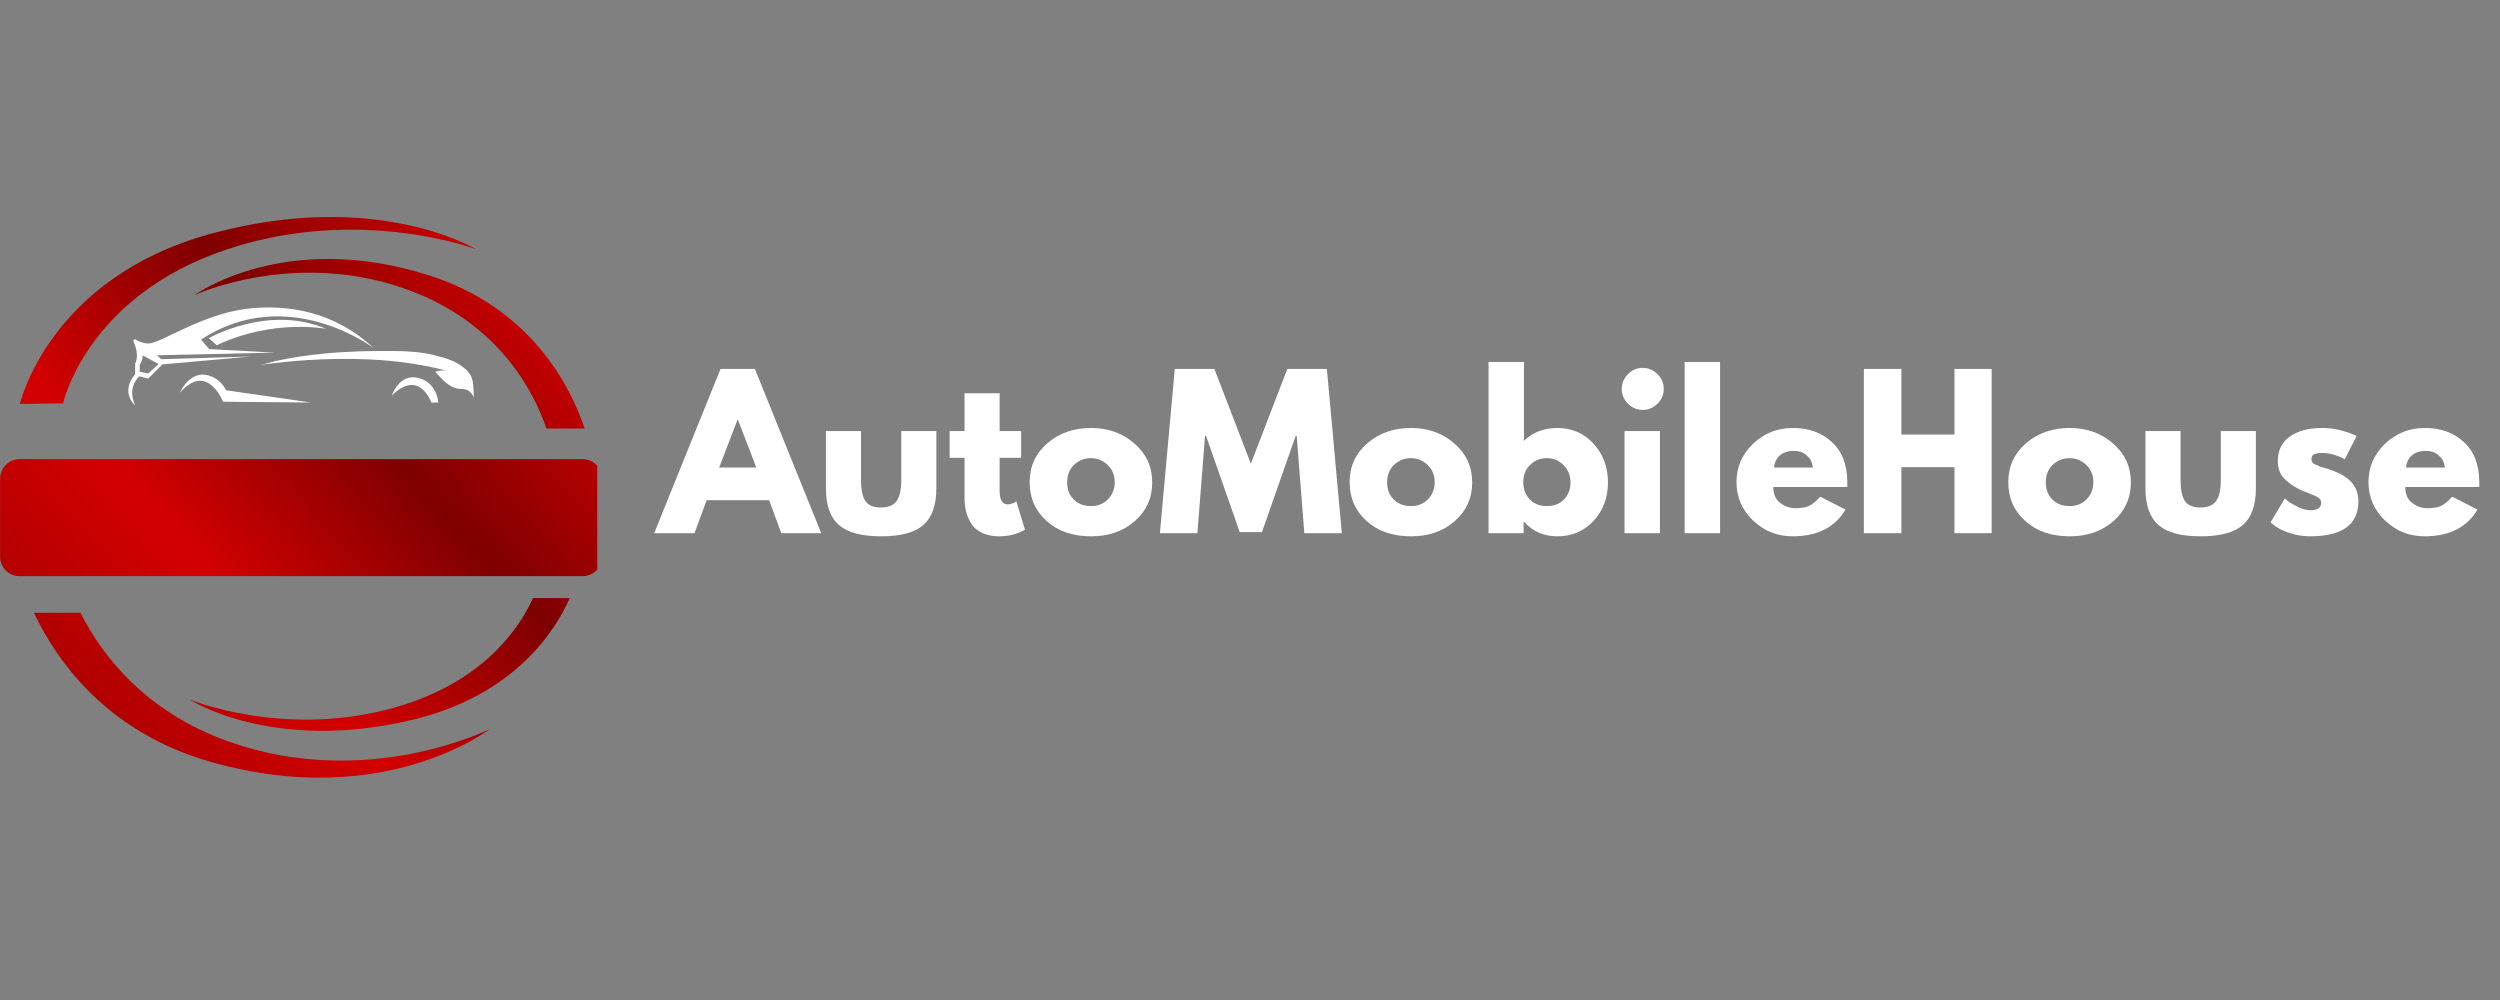 <svg xmlns="http://www.w3.org/2000/svg" xmlns:xlink="http://www.w3.org/1999/xlink" width="150" zoomAndPan="magnify" viewBox="0 0 112.5 45" height="60" preserveAspectRatio="xMidYMid meet" version="1.0"><rect x="0" y="0" width="112.5" height="45" fill="#808080" stroke="none"/><defs><g/><clipPath id="c4e17669a9"><path d="M 0 9 L 26.879 9 L 26.879 35 L 0 35 Z M 0 9 " clip-rule="nonzero"/></clipPath><clipPath id="74834527ae"><path d="M 27.098 21.547 L 27.098 25.043 C 27.098 25.531 26.703 25.926 26.219 25.926 L 0.883 25.926 C 0.398 25.926 0.004 25.531 0.004 25.043 L 0.004 21.547 C 0.004 21.059 0.398 20.66 0.883 20.66 L 26.219 20.66 C 26.703 20.66 27.098 21.059 27.098 21.547 Z M 0.895 18.176 C 0.895 18.176 2.199 12.496 9.531 10.508 C 16.973 8.492 21.426 11.219 21.426 11.219 C 21.426 11.219 16.234 9.238 10.258 11.207 C 3.891 13.309 2.84 18.152 2.84 18.152 Z M 22.035 32.809 C 22.035 32.809 17.293 36.492 9.527 34.297 C 4.887 32.988 2.605 29.848 1.523 27.574 L 3.621 27.574 C 4.605 29.523 6.555 32.047 10.305 33.375 C 16.539 35.582 22.035 32.809 22.035 32.809 Z M 8.75 13.281 C 8.75 13.281 12.797 10.32 19.293 12.387 C 23.922 13.859 25.684 17.422 26.309 19.285 L 24.59 19.285 C 24.023 17.633 22.5 14.656 18.621 13.141 C 13.418 11.105 8.75 13.281 8.75 13.281 Z M 25.637 26.914 C 25.035 28.293 23.219 31.293 18.504 32.406 C 12.211 33.891 8.512 31.469 8.512 31.469 C 8.512 31.469 12.844 33.285 17.902 31.797 C 21.852 30.637 23.426 28.16 23.984 26.914 Z M 25.637 26.914 " clip-rule="nonzero"/></clipPath><linearGradient x1="105.185" gradientTransform="matrix(0.099, 0, 0, 0.099, -11.247, -2.416)" y1="383.13" x2="394.969" gradientUnits="userSpaceOnUse" y2="121.721" id="f470ade8fd"><stop stop-opacity="1" stop-color="rgb(68.199%, 0%, 0%)" offset="0"/><stop stop-opacity="1" stop-color="rgb(68.199%, 0%, 0%)" offset="0.125"/><stop stop-opacity="1" stop-color="rgb(68.234%, 0%, 0%)" offset="0.156"/><stop stop-opacity="1" stop-color="rgb(68.547%, 0%, 0%)" offset="0.16"/><stop stop-opacity="1" stop-color="rgb(68.823%, 0%, 0%)" offset="0.164"/><stop stop-opacity="1" stop-color="rgb(69.099%, 0%, 0%)" offset="0.168"/><stop stop-opacity="1" stop-color="rgb(69.376%, 0%, 0%)" offset="0.172"/><stop stop-opacity="1" stop-color="rgb(69.652%, 0%, 0%)" offset="0.176"/><stop stop-opacity="1" stop-color="rgb(69.93%, 0%, 0%)" offset="0.18"/><stop stop-opacity="1" stop-color="rgb(70.206%, 0%, 0%)" offset="0.184"/><stop stop-opacity="1" stop-color="rgb(70.482%, 0%, 0%)" offset="0.188"/><stop stop-opacity="1" stop-color="rgb(70.758%, 0%, 0%)" offset="0.191"/><stop stop-opacity="1" stop-color="rgb(71.034%, 0%, 0%)" offset="0.195"/><stop stop-opacity="1" stop-color="rgb(71.31%, 0%, 0%)" offset="0.199"/><stop stop-opacity="1" stop-color="rgb(71.587%, 0%, 0%)" offset="0.203"/><stop stop-opacity="1" stop-color="rgb(71.863%, 0%, 0%)" offset="0.207"/><stop stop-opacity="1" stop-color="rgb(72.141%, 0%, 0%)" offset="0.211"/><stop stop-opacity="1" stop-color="rgb(72.417%, 0%, 0%)" offset="0.215"/><stop stop-opacity="1" stop-color="rgb(72.693%, 0%, 0%)" offset="0.219"/><stop stop-opacity="1" stop-color="rgb(72.969%, 0%, 0%)" offset="0.223"/><stop stop-opacity="1" stop-color="rgb(73.245%, 0%, 0%)" offset="0.227"/><stop stop-opacity="1" stop-color="rgb(73.521%, 0%, 0%)" offset="0.23"/><stop stop-opacity="1" stop-color="rgb(73.799%, 0%, 0%)" offset="0.234"/><stop stop-opacity="1" stop-color="rgb(74.075%, 0%, 0%)" offset="0.238"/><stop stop-opacity="1" stop-color="rgb(74.352%, 0%, 0%)" offset="0.242"/><stop stop-opacity="1" stop-color="rgb(74.628%, 0%, 0%)" offset="0.246"/><stop stop-opacity="1" stop-color="rgb(74.904%, 0%, 0%)" offset="0.25"/><stop stop-opacity="1" stop-color="rgb(75.18%, 0%, 0%)" offset="0.254"/><stop stop-opacity="1" stop-color="rgb(75.458%, 0%, 0%)" offset="0.258"/><stop stop-opacity="1" stop-color="rgb(75.734%, 0%, 0%)" offset="0.262"/><stop stop-opacity="1" stop-color="rgb(76.01%, 0%, 0%)" offset="0.266"/><stop stop-opacity="1" stop-color="rgb(76.286%, 0%, 0%)" offset="0.27"/><stop stop-opacity="1" stop-color="rgb(76.562%, 0%, 0%)" offset="0.273"/><stop stop-opacity="1" stop-color="rgb(76.839%, 0%, 0%)" offset="0.277"/><stop stop-opacity="1" stop-color="rgb(77.116%, 0%, 0%)" offset="0.281"/><stop stop-opacity="1" stop-color="rgb(77.393%, 0%, 0%)" offset="0.285"/><stop stop-opacity="1" stop-color="rgb(77.669%, 0%, 0%)" offset="0.289"/><stop stop-opacity="1" stop-color="rgb(77.945%, 0%, 0%)" offset="0.293"/><stop stop-opacity="1" stop-color="rgb(78.221%, 0%, 0%)" offset="0.297"/><stop stop-opacity="1" stop-color="rgb(78.497%, 0%, 0%)" offset="0.301"/><stop stop-opacity="1" stop-color="rgb(78.775%, 0%, 0%)" offset="0.305"/><stop stop-opacity="1" stop-color="rgb(79.051%, 0%, 0%)" offset="0.309"/><stop stop-opacity="1" stop-color="rgb(79.327%, 0%, 0%)" offset="0.312"/><stop stop-opacity="1" stop-color="rgb(79.604%, 0%, 0%)" offset="0.316"/><stop stop-opacity="1" stop-color="rgb(79.88%, 0%, 0%)" offset="0.32"/><stop stop-opacity="1" stop-color="rgb(80.156%, 0%, 0%)" offset="0.324"/><stop stop-opacity="1" stop-color="rgb(80.434%, 0%, 0%)" offset="0.328"/><stop stop-opacity="1" stop-color="rgb(80.71%, 0%, 0%)" offset="0.332"/><stop stop-opacity="1" stop-color="rgb(80.986%, 0%, 0%)" offset="0.336"/><stop stop-opacity="1" stop-color="rgb(81.262%, 0%, 0%)" offset="0.34"/><stop stop-opacity="1" stop-color="rgb(81.538%, 0%, 0%)" offset="0.344"/><stop stop-opacity="1" stop-color="rgb(81.815%, 0%, 0%)" offset="0.348"/><stop stop-opacity="1" stop-color="rgb(82.092%, 0%, 0%)" offset="0.352"/><stop stop-opacity="1" stop-color="rgb(82.368%, 0%, 0%)" offset="0.355"/><stop stop-opacity="1" stop-color="rgb(82.645%, 0%, 0%)" offset="0.359"/><stop stop-opacity="1" stop-color="rgb(82.78%, 0%, 0%)" offset="0.367"/><stop stop-opacity="1" stop-color="rgb(82.397%, 0%, 0%)" offset="0.371"/><stop stop-opacity="1" stop-color="rgb(81.88%, 0%, 0%)" offset="0.375"/><stop stop-opacity="1" stop-color="rgb(81.361%, 0%, 0%)" offset="0.379"/><stop stop-opacity="1" stop-color="rgb(80.844%, 0%, 0%)" offset="0.383"/><stop stop-opacity="1" stop-color="rgb(80.325%, 0%, 0%)" offset="0.387"/><stop stop-opacity="1" stop-color="rgb(79.808%, 0%, 0%)" offset="0.391"/><stop stop-opacity="1" stop-color="rgb(79.291%, 0%, 0%)" offset="0.395"/><stop stop-opacity="1" stop-color="rgb(78.773%, 0%, 0%)" offset="0.398"/><stop stop-opacity="1" stop-color="rgb(78.255%, 0%, 0%)" offset="0.402"/><stop stop-opacity="1" stop-color="rgb(77.737%, 0%, 0%)" offset="0.406"/><stop stop-opacity="1" stop-color="rgb(77.219%, 0%, 0%)" offset="0.41"/><stop stop-opacity="1" stop-color="rgb(76.701%, 0%, 0%)" offset="0.414"/><stop stop-opacity="1" stop-color="rgb(76.184%, 0%, 0%)" offset="0.418"/><stop stop-opacity="1" stop-color="rgb(75.667%, 0%, 0%)" offset="0.422"/><stop stop-opacity="1" stop-color="rgb(75.148%, 0%, 0%)" offset="0.426"/><stop stop-opacity="1" stop-color="rgb(74.631%, 0%, 0%)" offset="0.43"/><stop stop-opacity="1" stop-color="rgb(74.112%, 0%, 0%)" offset="0.434"/><stop stop-opacity="1" stop-color="rgb(73.595%, 0%, 0%)" offset="0.438"/><stop stop-opacity="1" stop-color="rgb(73.077%, 0%, 0%)" offset="0.441"/><stop stop-opacity="1" stop-color="rgb(72.56%, 0%, 0%)" offset="0.445"/><stop stop-opacity="1" stop-color="rgb(72.041%, 0%, 0%)" offset="0.449"/><stop stop-opacity="1" stop-color="rgb(71.524%, 0%, 0%)" offset="0.453"/><stop stop-opacity="1" stop-color="rgb(71.005%, 0%, 0%)" offset="0.457"/><stop stop-opacity="1" stop-color="rgb(70.488%, 0%, 0%)" offset="0.461"/><stop stop-opacity="1" stop-color="rgb(69.971%, 0%, 0%)" offset="0.465"/><stop stop-opacity="1" stop-color="rgb(69.453%, 0%, 0%)" offset="0.469"/><stop stop-opacity="1" stop-color="rgb(68.935%, 0%, 0%)" offset="0.473"/><stop stop-opacity="1" stop-color="rgb(68.417%, 0%, 0%)" offset="0.477"/><stop stop-opacity="1" stop-color="rgb(67.899%, 0%, 0%)" offset="0.48"/><stop stop-opacity="1" stop-color="rgb(67.381%, 0%, 0%)" offset="0.484"/><stop stop-opacity="1" stop-color="rgb(66.864%, 0%, 0%)" offset="0.488"/><stop stop-opacity="1" stop-color="rgb(66.347%, 0%, 0%)" offset="0.492"/><stop stop-opacity="1" stop-color="rgb(65.828%, 0%, 0%)" offset="0.496"/><stop stop-opacity="1" stop-color="rgb(65.311%, 0%, 0%)" offset="0.5"/><stop stop-opacity="1" stop-color="rgb(64.792%, 0%, 0%)" offset="0.504"/><stop stop-opacity="1" stop-color="rgb(64.275%, 0%, 0%)" offset="0.508"/><stop stop-opacity="1" stop-color="rgb(63.756%, 0%, 0%)" offset="0.512"/><stop stop-opacity="1" stop-color="rgb(63.239%, 0%, 0%)" offset="0.516"/><stop stop-opacity="1" stop-color="rgb(62.721%, 0%, 0%)" offset="0.52"/><stop stop-opacity="1" stop-color="rgb(62.204%, 0%, 0%)" offset="0.523"/><stop stop-opacity="1" stop-color="rgb(61.685%, 0%, 0%)" offset="0.527"/><stop stop-opacity="1" stop-color="rgb(61.168%, 0%, 0%)" offset="0.531"/><stop stop-opacity="1" stop-color="rgb(60.649%, 0%, 0%)" offset="0.535"/><stop stop-opacity="1" stop-color="rgb(60.132%, 0%, 0%)" offset="0.539"/><stop stop-opacity="1" stop-color="rgb(59.615%, 0%, 0%)" offset="0.543"/><stop stop-opacity="1" stop-color="rgb(59.097%, 0%, 0%)" offset="0.547"/><stop stop-opacity="1" stop-color="rgb(58.578%, 0%, 0%)" offset="0.551"/><stop stop-opacity="1" stop-color="rgb(58.061%, 0%, 0%)" offset="0.555"/><stop stop-opacity="1" stop-color="rgb(57.542%, 0%, 0%)" offset="0.559"/><stop stop-opacity="1" stop-color="rgb(57.025%, 0%, 0%)" offset="0.562"/><stop stop-opacity="1" stop-color="rgb(56.508%, 0%, 0%)" offset="0.566"/><stop stop-opacity="1" stop-color="rgb(55.991%, 0%, 0%)" offset="0.57"/><stop stop-opacity="1" stop-color="rgb(55.472%, 0%, 0%)" offset="0.574"/><stop stop-opacity="1" stop-color="rgb(54.955%, 0%, 0%)" offset="0.578"/><stop stop-opacity="1" stop-color="rgb(54.436%, 0%, 0%)" offset="0.582"/><stop stop-opacity="1" stop-color="rgb(53.918%, 0%, 0%)" offset="0.586"/><stop stop-opacity="1" stop-color="rgb(53.401%, 0%, 0%)" offset="0.59"/><stop stop-opacity="1" stop-color="rgb(52.884%, 0%, 0%)" offset="0.594"/><stop stop-opacity="1" stop-color="rgb(52.365%, 0%, 0%)" offset="0.598"/><stop stop-opacity="1" stop-color="rgb(51.848%, 0%, 0%)" offset="0.602"/><stop stop-opacity="1" stop-color="rgb(51.329%, 0%, 0%)" offset="0.605"/><stop stop-opacity="1" stop-color="rgb(50.812%, 0%, 0%)" offset="0.609"/><stop stop-opacity="1" stop-color="rgb(50.316%, 0%, 0%)" offset="0.613"/><stop stop-opacity="1" stop-color="rgb(49.821%, 0%, 0%)" offset="0.617"/><stop stop-opacity="1" stop-color="rgb(50.313%, 0%, 0%)" offset="0.621"/><stop stop-opacity="1" stop-color="rgb(50.804%, 0%, 0%)" offset="0.625"/><stop stop-opacity="1" stop-color="rgb(51.295%, 0%, 0%)" offset="0.629"/><stop stop-opacity="1" stop-color="rgb(51.787%, 0%, 0%)" offset="0.633"/><stop stop-opacity="1" stop-color="rgb(52.277%, 0%, 0%)" offset="0.637"/><stop stop-opacity="1" stop-color="rgb(52.768%, 0%, 0%)" offset="0.641"/><stop stop-opacity="1" stop-color="rgb(53.259%, 0%, 0%)" offset="0.645"/><stop stop-opacity="1" stop-color="rgb(53.751%, 0%, 0%)" offset="0.648"/><stop stop-opacity="1" stop-color="rgb(54.242%, 0%, 0%)" offset="0.652"/><stop stop-opacity="1" stop-color="rgb(54.733%, 0%, 0%)" offset="0.656"/><stop stop-opacity="1" stop-color="rgb(55.225%, 0%, 0%)" offset="0.66"/><stop stop-opacity="1" stop-color="rgb(55.716%, 0%, 0%)" offset="0.664"/><stop stop-opacity="1" stop-color="rgb(56.207%, 0%, 0%)" offset="0.668"/><stop stop-opacity="1" stop-color="rgb(56.699%, 0%, 0%)" offset="0.672"/><stop stop-opacity="1" stop-color="rgb(57.19%, 0%, 0%)" offset="0.676"/><stop stop-opacity="1" stop-color="rgb(57.681%, 0%, 0%)" offset="0.68"/><stop stop-opacity="1" stop-color="rgb(58.173%, 0%, 0%)" offset="0.684"/><stop stop-opacity="1" stop-color="rgb(58.664%, 0%, 0%)" offset="0.688"/><stop stop-opacity="1" stop-color="rgb(59.155%, 0%, 0%)" offset="0.691"/><stop stop-opacity="1" stop-color="rgb(59.647%, 0%, 0%)" offset="0.695"/><stop stop-opacity="1" stop-color="rgb(60.138%, 0%, 0%)" offset="0.699"/><stop stop-opacity="1" stop-color="rgb(60.629%, 0%, 0%)" offset="0.703"/><stop stop-opacity="1" stop-color="rgb(61.121%, 0%, 0%)" offset="0.707"/><stop stop-opacity="1" stop-color="rgb(61.612%, 0%, 0%)" offset="0.711"/><stop stop-opacity="1" stop-color="rgb(62.103%, 0%, 0%)" offset="0.715"/><stop stop-opacity="1" stop-color="rgb(62.595%, 0%, 0%)" offset="0.719"/><stop stop-opacity="1" stop-color="rgb(63.086%, 0%, 0%)" offset="0.723"/><stop stop-opacity="1" stop-color="rgb(63.577%, 0%, 0%)" offset="0.727"/><stop stop-opacity="1" stop-color="rgb(64.069%, 0%, 0%)" offset="0.73"/><stop stop-opacity="1" stop-color="rgb(64.56%, 0%, 0%)" offset="0.734"/><stop stop-opacity="1" stop-color="rgb(65.051%, 0%, 0%)" offset="0.738"/><stop stop-opacity="1" stop-color="rgb(65.543%, 0%, 0%)" offset="0.742"/><stop stop-opacity="1" stop-color="rgb(66.034%, 0%, 0%)" offset="0.746"/><stop stop-opacity="1" stop-color="rgb(66.525%, 0%, 0%)" offset="0.75"/><stop stop-opacity="1" stop-color="rgb(67.017%, 0%, 0%)" offset="0.754"/><stop stop-opacity="1" stop-color="rgb(67.508%, 0%, 0%)" offset="0.758"/><stop stop-opacity="1" stop-color="rgb(67.999%, 0%, 0%)" offset="0.762"/><stop stop-opacity="1" stop-color="rgb(68.491%, 0%, 0%)" offset="0.766"/><stop stop-opacity="1" stop-color="rgb(68.982%, 0%, 0%)" offset="0.77"/><stop stop-opacity="1" stop-color="rgb(69.473%, 0%, 0%)" offset="0.773"/><stop stop-opacity="1" stop-color="rgb(69.965%, 0%, 0%)" offset="0.777"/><stop stop-opacity="1" stop-color="rgb(70.456%, 0%, 0%)" offset="0.781"/><stop stop-opacity="1" stop-color="rgb(70.947%, 0%, 0%)" offset="0.785"/><stop stop-opacity="1" stop-color="rgb(71.439%, 0%, 0%)" offset="0.789"/><stop stop-opacity="1" stop-color="rgb(71.928%, 0%, 0%)" offset="0.793"/><stop stop-opacity="1" stop-color="rgb(72.42%, 0%, 0%)" offset="0.797"/><stop stop-opacity="1" stop-color="rgb(72.911%, 0%, 0%)" offset="0.801"/><stop stop-opacity="1" stop-color="rgb(73.402%, 0%, 0%)" offset="0.805"/><stop stop-opacity="1" stop-color="rgb(73.894%, 0%, 0%)" offset="0.809"/><stop stop-opacity="1" stop-color="rgb(74.385%, 0%, 0%)" offset="0.812"/><stop stop-opacity="1" stop-color="rgb(74.876%, 0%, 0%)" offset="0.816"/><stop stop-opacity="1" stop-color="rgb(75.368%, 0%, 0%)" offset="0.82"/><stop stop-opacity="1" stop-color="rgb(75.859%, 0%, 0%)" offset="0.824"/><stop stop-opacity="1" stop-color="rgb(76.35%, 0%, 0%)" offset="0.828"/><stop stop-opacity="1" stop-color="rgb(76.842%, 0%, 0%)" offset="0.832"/><stop stop-opacity="1" stop-color="rgb(77.333%, 0%, 0%)" offset="0.836"/><stop stop-opacity="1" stop-color="rgb(77.824%, 0%, 0%)" offset="0.84"/><stop stop-opacity="1" stop-color="rgb(78.316%, 0%, 0%)" offset="0.844"/><stop stop-opacity="1" stop-color="rgb(78.807%, 0%, 0%)" offset="0.848"/><stop stop-opacity="1" stop-color="rgb(79.298%, 0%, 0%)" offset="0.852"/><stop stop-opacity="1" stop-color="rgb(79.79%, 0%, 0%)" offset="0.855"/><stop stop-opacity="1" stop-color="rgb(80.281%, 0%, 0%)" offset="0.859"/><stop stop-opacity="1" stop-color="rgb(80.772%, 0%, 0%)" offset="0.863"/><stop stop-opacity="1" stop-color="rgb(81.264%, 0%, 0%)" offset="0.867"/><stop stop-opacity="1" stop-color="rgb(81.755%, 0%, 0%)" offset="0.871"/><stop stop-opacity="1" stop-color="rgb(82.246%, 0%, 0%)" offset="0.875"/><stop stop-opacity="1" stop-color="rgb(82.323%, 0%, 0%)" offset="1"/></linearGradient></defs><g clip-path="url(#c4e17669a9)"><g clip-path="url(#74834527ae)"><path fill="url(#f470ade8fd)" d="M 0.004 8.496 L 0.004 36.492 L 26.879 36.492 L 26.879 8.496 Z M 0.004 8.496 " fill-rule="nonzero"/></g></g><path fill="#ffffff" d="M 21.051 16.715 C 20.633 16.262 20.051 16.109 19.523 15.977 C 18.973 15.844 18.41 15.805 17.852 15.797 C 16.754 15.785 15.66 15.805 14.566 15.914 C 13.852 15.984 13.141 16.086 12.438 16.238 C 12.191 16.289 11.941 16.387 11.699 16.422 C 12.395 16.328 13.09 16.254 13.789 16.207 C 14.742 16.145 15.703 16.129 16.656 16.176 C 17.809 16.234 18.953 16.383 20.078 16.676 C 19.918 16.656 19.75 16.676 19.59 16.727 C 19.883 17.066 20.207 17.426 20.602 17.488 C 20.73 17.508 20.867 17.492 20.992 17.539 C 21.137 17.59 21.262 17.723 21.324 17.887 C 21.289 17.441 21.352 17.043 21.051 16.715 Z M 21.051 16.715 " fill-opacity="1" fill-rule="nonzero"/><path fill="#ffffff" d="M 9.395 15.219 L 9.754 15.535 C 12.305 14.328 14.684 14.801 14.684 14.801 C 12.07 13.68 9.395 15.219 9.395 15.219 Z M 9.395 15.219 " fill-opacity="1" fill-rule="nonzero"/><path fill="#ffffff" d="M 9.387 16.895 C 8.527 16.645 8.098 17.672 8.098 17.672 C 9.328 16.262 10.039 18.078 10.039 18.078 L 13.992 18.113 L 10.176 17.562 C 10.043 17.305 9.805 17.02 9.387 16.895 Z M 9.387 16.895 " fill-opacity="1" fill-rule="nonzero"/><path fill="#ffffff" d="M 18.816 17.004 C 17.957 16.797 17.629 17.805 17.629 17.805 C 18.867 16.566 19.41 18.113 19.41 18.113 L 19.723 18.113 C 19.723 18.113 19.676 17.211 18.816 17.004 Z M 18.816 17.004 " fill-opacity="1" fill-rule="nonzero"/><path fill="#ffffff" d="M 11.297 16.043 L 7.258 16.164 L 7.066 15.988 L 12.363 15.867 L 9.418 15.711 L 9.047 15.281 C 12.945 12.723 16.816 15.664 16.816 15.664 C 15.117 14.074 13.016 13.645 11.027 13.906 C 9.039 14.172 7.203 15.461 6.684 15.457 C 6.43 15.453 6.223 15.363 6.082 15.27 C 6.031 15.238 5.98 15.309 6.008 15.367 C 6.305 16.031 6.082 16.352 6.082 16.352 L 6.082 16.84 C 5.391 17.664 6.082 18.246 6.082 18.246 C 5.695 17.395 6.273 16.934 6.273 16.934 L 6.668 17.039 L 7.305 16.398 Z M 6.664 16.809 L 6.285 16.727 L 6.285 16.418 C 6.285 16.418 6.441 16.18 6.418 15.992 L 7.141 16.379 Z M 6.664 16.809 " fill-opacity="1" fill-rule="nonzero"/><g fill="#ffffff" fill-opacity="1"><g transform="translate(29.689, 23.993)"><g><path d="M 4.281 -7.391 L 7.266 0 L 5.469 0 L 4.922 -1.484 L 2.109 -1.484 L 1.562 0 L -0.25 0 L 2.734 -7.391 Z M 4.344 -2.953 L 3.516 -5.109 L 3.5 -5.109 L 2.672 -2.953 Z M 4.344 -2.953 "/></g></g></g><g fill="#ffffff" fill-opacity="1"><g transform="translate(36.714, 23.993)"><g><path d="M 2.031 -4.594 L 2.031 -2.406 C 2.031 -1.957 2.098 -1.633 2.234 -1.438 C 2.367 -1.25 2.598 -1.156 2.922 -1.156 C 3.254 -1.156 3.488 -1.25 3.625 -1.438 C 3.77 -1.633 3.844 -1.957 3.844 -2.406 L 3.844 -4.594 L 5.422 -4.594 L 5.422 -2.016 C 5.422 -1.254 5.223 -0.703 4.828 -0.359 C 4.43 -0.023 3.801 0.141 2.938 0.141 C 2.07 0.141 1.441 -0.023 1.047 -0.359 C 0.648 -0.703 0.453 -1.254 0.453 -2.016 L 0.453 -4.594 Z M 2.031 -4.594 "/></g></g></g><g fill="#ffffff" fill-opacity="1"><g transform="translate(42.592, 23.993)"><g><path d="M 0.812 -4.594 L 0.812 -6.297 L 2.391 -6.297 L 2.391 -4.594 L 3.359 -4.594 L 3.359 -3.391 L 2.391 -3.391 L 2.391 -1.922 C 2.391 -1.504 2.508 -1.297 2.75 -1.297 C 2.812 -1.297 2.875 -1.305 2.938 -1.328 C 3 -1.348 3.051 -1.367 3.094 -1.391 L 3.141 -1.438 L 3.531 -0.156 C 3.195 0.039 2.812 0.141 2.375 0.141 C 2.07 0.141 1.812 0.086 1.594 -0.016 C 1.383 -0.117 1.223 -0.258 1.109 -0.438 C 1.004 -0.613 0.926 -0.801 0.875 -1 C 0.832 -1.195 0.812 -1.406 0.812 -1.625 L 0.812 -3.391 L 0.141 -3.391 L 0.141 -4.594 Z M 0.812 -4.594 "/></g></g></g><g fill="#ffffff" fill-opacity="1"><g transform="translate(46.131, 23.993)"><g><path d="M 0.969 -0.547 C 0.457 -1.004 0.203 -1.586 0.203 -2.297 C 0.203 -3.004 0.469 -3.586 1 -4.047 C 1.531 -4.504 2.188 -4.734 2.969 -4.734 C 3.738 -4.734 4.391 -4.5 4.922 -4.031 C 5.453 -3.57 5.719 -2.988 5.719 -2.281 C 5.719 -1.582 5.457 -1.004 4.938 -0.547 C 4.414 -0.086 3.758 0.141 2.969 0.141 C 2.145 0.141 1.477 -0.086 0.969 -0.547 Z M 2.188 -3.062 C 1.988 -2.863 1.891 -2.602 1.891 -2.281 C 1.891 -1.969 1.988 -1.711 2.188 -1.516 C 2.383 -1.316 2.645 -1.219 2.969 -1.219 C 3.27 -1.219 3.52 -1.316 3.719 -1.516 C 3.926 -1.723 4.031 -1.984 4.031 -2.297 C 4.031 -2.609 3.926 -2.863 3.719 -3.062 C 3.508 -3.27 3.258 -3.375 2.969 -3.375 C 2.656 -3.375 2.395 -3.27 2.188 -3.062 Z M 2.188 -3.062 "/></g></g></g><g fill="#ffffff" fill-opacity="1"><g transform="translate(52.054, 23.993)"><g><path d="M 6.641 0 L 6.297 -4.375 L 6.25 -4.375 L 4.734 -0.047 L 3.734 -0.047 L 2.219 -4.375 L 2.172 -4.375 L 1.828 0 L 0.141 0 L 0.812 -7.391 L 2.594 -7.391 L 4.234 -3.125 L 5.875 -7.391 L 7.656 -7.391 L 8.328 0 Z M 6.641 0 "/></g></g></g><g fill="#ffffff" fill-opacity="1"><g transform="translate(60.53, 23.993)"><g><path d="M 0.969 -0.547 C 0.457 -1.004 0.203 -1.586 0.203 -2.297 C 0.203 -3.004 0.469 -3.586 1 -4.047 C 1.531 -4.504 2.188 -4.734 2.969 -4.734 C 3.738 -4.734 4.391 -4.5 4.922 -4.031 C 5.453 -3.57 5.719 -2.988 5.719 -2.281 C 5.719 -1.582 5.457 -1.004 4.938 -0.547 C 4.414 -0.086 3.758 0.141 2.969 0.141 C 2.145 0.141 1.477 -0.086 0.969 -0.547 Z M 2.188 -3.062 C 1.988 -2.863 1.891 -2.602 1.891 -2.281 C 1.891 -1.969 1.988 -1.711 2.188 -1.516 C 2.383 -1.316 2.645 -1.219 2.969 -1.219 C 3.27 -1.219 3.52 -1.316 3.719 -1.516 C 3.926 -1.723 4.031 -1.984 4.031 -2.297 C 4.031 -2.609 3.926 -2.863 3.719 -3.062 C 3.508 -3.27 3.258 -3.375 2.969 -3.375 C 2.656 -3.375 2.395 -3.27 2.188 -3.062 Z M 2.188 -3.062 "/></g></g></g><g fill="#ffffff" fill-opacity="1"><g transform="translate(66.453, 23.993)"><g><path d="M 5.266 -4.016 C 5.691 -3.547 5.906 -2.969 5.906 -2.281 C 5.906 -1.602 5.691 -1.031 5.266 -0.562 C 4.836 -0.094 4.289 0.141 3.625 0.141 C 3.02 0.141 2.52 -0.078 2.125 -0.516 L 2.109 -0.516 L 2.109 0 L 0.531 0 L 0.531 -7.703 L 2.125 -7.703 L 2.125 -4.156 C 2.52 -4.539 3.02 -4.734 3.625 -4.734 C 4.289 -4.734 4.836 -4.492 5.266 -4.016 Z M 3.922 -1.516 C 4.117 -1.711 4.219 -1.969 4.219 -2.281 C 4.219 -2.602 4.113 -2.863 3.906 -3.062 C 3.707 -3.27 3.457 -3.375 3.156 -3.375 C 2.852 -3.375 2.598 -3.27 2.391 -3.062 C 2.191 -2.863 2.094 -2.609 2.094 -2.297 C 2.094 -1.984 2.191 -1.723 2.391 -1.516 C 2.586 -1.316 2.844 -1.219 3.156 -1.219 C 3.477 -1.219 3.734 -1.316 3.922 -1.516 Z M 3.922 -1.516 "/></g></g></g><g fill="#ffffff" fill-opacity="1"><g transform="translate(72.572, 23.993)"><g><path d="M 0.688 -7.156 C 0.875 -7.344 1.094 -7.438 1.344 -7.438 C 1.602 -7.438 1.828 -7.344 2.016 -7.156 C 2.203 -6.969 2.297 -6.742 2.297 -6.484 C 2.297 -6.234 2.203 -6.016 2.016 -5.828 C 1.828 -5.641 1.602 -5.547 1.344 -5.547 C 1.094 -5.547 0.875 -5.641 0.688 -5.828 C 0.5 -6.016 0.406 -6.234 0.406 -6.484 C 0.406 -6.742 0.5 -6.969 0.688 -7.156 Z M 0.531 -4.594 L 0.531 0 L 2.125 0 L 2.125 -4.594 Z M 0.531 -4.594 "/></g></g></g><g fill="#ffffff" fill-opacity="1"><g transform="translate(75.278, 23.993)"><g><path d="M 0.531 0 L 0.531 -7.703 L 2.125 -7.703 L 2.125 0 Z M 0.531 0 "/></g></g></g><g fill="#ffffff" fill-opacity="1"><g transform="translate(77.94, 23.993)"><g><path d="M 5.188 -2.078 L 1.859 -2.078 C 1.859 -1.754 1.961 -1.516 2.172 -1.359 C 2.379 -1.203 2.602 -1.125 2.844 -1.125 C 3.102 -1.125 3.305 -1.156 3.453 -1.219 C 3.609 -1.289 3.781 -1.43 3.969 -1.641 L 5.109 -1.062 C 4.629 -0.258 3.836 0.141 2.734 0.141 C 2.035 0.141 1.438 -0.098 0.938 -0.578 C 0.445 -1.055 0.203 -1.629 0.203 -2.297 C 0.203 -2.961 0.445 -3.535 0.938 -4.016 C 1.438 -4.492 2.035 -4.734 2.734 -4.734 C 3.461 -4.734 4.051 -4.52 4.5 -4.094 C 4.957 -3.676 5.188 -3.078 5.188 -2.297 C 5.188 -2.18 5.188 -2.109 5.188 -2.078 Z M 1.891 -2.953 L 3.641 -2.953 C 3.609 -3.191 3.516 -3.375 3.359 -3.5 C 3.211 -3.633 3.02 -3.703 2.781 -3.703 C 2.508 -3.703 2.297 -3.629 2.141 -3.484 C 1.992 -3.348 1.91 -3.172 1.891 -2.953 Z M 1.891 -2.953 "/></g></g></g><g fill="#ffffff" fill-opacity="1"><g transform="translate(83.343, 23.993)"><g><path d="M 2.219 -2.969 L 2.219 0 L 0.531 0 L 0.531 -7.391 L 2.219 -7.391 L 2.219 -4.438 L 4.609 -4.438 L 4.609 -7.391 L 6.281 -7.391 L 6.281 0 L 4.609 0 L 4.609 -2.969 Z M 2.219 -2.969 "/></g></g></g><g fill="#ffffff" fill-opacity="1"><g transform="translate(90.17, 23.993)"><g><path d="M 0.969 -0.547 C 0.457 -1.004 0.203 -1.586 0.203 -2.297 C 0.203 -3.004 0.469 -3.586 1 -4.047 C 1.531 -4.504 2.188 -4.734 2.969 -4.734 C 3.738 -4.734 4.391 -4.5 4.922 -4.031 C 5.453 -3.57 5.719 -2.988 5.719 -2.281 C 5.719 -1.582 5.457 -1.004 4.938 -0.547 C 4.414 -0.086 3.758 0.141 2.969 0.141 C 2.145 0.141 1.477 -0.086 0.969 -0.547 Z M 2.188 -3.062 C 1.988 -2.863 1.891 -2.602 1.891 -2.281 C 1.891 -1.969 1.988 -1.711 2.188 -1.516 C 2.383 -1.316 2.645 -1.219 2.969 -1.219 C 3.27 -1.219 3.52 -1.316 3.719 -1.516 C 3.926 -1.723 4.031 -1.984 4.031 -2.297 C 4.031 -2.609 3.926 -2.863 3.719 -3.062 C 3.508 -3.27 3.258 -3.375 2.969 -3.375 C 2.656 -3.375 2.395 -3.27 2.188 -3.062 Z M 2.188 -3.062 "/></g></g></g><g fill="#ffffff" fill-opacity="1"><g transform="translate(96.093, 23.993)"><g><path d="M 2.031 -4.594 L 2.031 -2.406 C 2.031 -1.957 2.098 -1.633 2.234 -1.438 C 2.367 -1.25 2.598 -1.156 2.922 -1.156 C 3.254 -1.156 3.488 -1.25 3.625 -1.438 C 3.77 -1.633 3.844 -1.957 3.844 -2.406 L 3.844 -4.594 L 5.422 -4.594 L 5.422 -2.016 C 5.422 -1.254 5.223 -0.703 4.828 -0.359 C 4.43 -0.023 3.801 0.141 2.938 0.141 C 2.07 0.141 1.441 -0.023 1.047 -0.359 C 0.648 -0.703 0.453 -1.254 0.453 -2.016 L 0.453 -4.594 Z M 2.031 -4.594 "/></g></g></g><g fill="#ffffff" fill-opacity="1"><g transform="translate(101.971, 23.993)"><g><path d="M 2.531 -4.734 C 2.789 -4.734 3.051 -4.703 3.312 -4.641 C 3.57 -4.578 3.766 -4.516 3.891 -4.453 L 4.078 -4.375 L 3.547 -3.328 C 3.191 -3.516 2.852 -3.609 2.531 -3.609 C 2.352 -3.609 2.227 -3.586 2.156 -3.547 C 2.082 -3.516 2.047 -3.445 2.047 -3.344 C 2.047 -3.312 2.047 -3.285 2.047 -3.266 C 2.055 -3.242 2.066 -3.223 2.078 -3.203 C 2.098 -3.18 2.113 -3.16 2.125 -3.141 C 2.145 -3.129 2.172 -3.113 2.203 -3.094 C 2.242 -3.082 2.273 -3.07 2.297 -3.062 C 2.316 -3.051 2.348 -3.035 2.391 -3.016 C 2.441 -2.992 2.477 -2.977 2.5 -2.969 C 2.531 -2.969 2.57 -2.957 2.625 -2.938 C 2.688 -2.914 2.727 -2.906 2.75 -2.906 C 2.938 -2.844 3.098 -2.781 3.234 -2.719 C 3.379 -2.656 3.523 -2.566 3.672 -2.453 C 3.828 -2.336 3.945 -2.191 4.031 -2.016 C 4.113 -1.848 4.156 -1.656 4.156 -1.438 C 4.156 -0.383 3.43 0.141 1.984 0.141 C 1.648 0.141 1.332 0.086 1.031 -0.016 C 0.738 -0.117 0.531 -0.223 0.406 -0.328 L 0.203 -0.484 L 0.844 -1.562 C 0.895 -1.52 0.957 -1.469 1.031 -1.406 C 1.113 -1.352 1.254 -1.273 1.453 -1.172 C 1.66 -1.078 1.836 -1.031 1.984 -1.031 C 2.316 -1.031 2.484 -1.145 2.484 -1.375 C 2.484 -1.469 2.441 -1.539 2.359 -1.594 C 2.273 -1.656 2.129 -1.723 1.922 -1.797 C 1.723 -1.867 1.566 -1.938 1.453 -2 C 1.172 -2.145 0.945 -2.312 0.781 -2.5 C 0.613 -2.688 0.531 -2.938 0.531 -3.25 C 0.531 -3.719 0.707 -4.082 1.062 -4.344 C 1.426 -4.602 1.914 -4.734 2.531 -4.734 Z M 2.531 -4.734 "/></g></g></g><g fill="#ffffff" fill-opacity="1"><g transform="translate(106.379, 23.993)"><g><path d="M 5.188 -2.078 L 1.859 -2.078 C 1.859 -1.754 1.961 -1.516 2.172 -1.359 C 2.379 -1.203 2.602 -1.125 2.844 -1.125 C 3.102 -1.125 3.305 -1.156 3.453 -1.219 C 3.609 -1.289 3.781 -1.43 3.969 -1.641 L 5.109 -1.062 C 4.629 -0.258 3.836 0.141 2.734 0.141 C 2.035 0.141 1.438 -0.098 0.938 -0.578 C 0.445 -1.055 0.203 -1.629 0.203 -2.297 C 0.203 -2.961 0.445 -3.535 0.938 -4.016 C 1.438 -4.492 2.035 -4.734 2.734 -4.734 C 3.461 -4.734 4.051 -4.52 4.5 -4.094 C 4.957 -3.676 5.188 -3.078 5.188 -2.297 C 5.188 -2.18 5.188 -2.109 5.188 -2.078 Z M 1.891 -2.953 L 3.641 -2.953 C 3.609 -3.191 3.516 -3.375 3.359 -3.5 C 3.211 -3.633 3.02 -3.703 2.781 -3.703 C 2.508 -3.703 2.297 -3.629 2.141 -3.484 C 1.992 -3.348 1.91 -3.172 1.891 -2.953 Z M 1.891 -2.953 "/></g></g></g></svg>